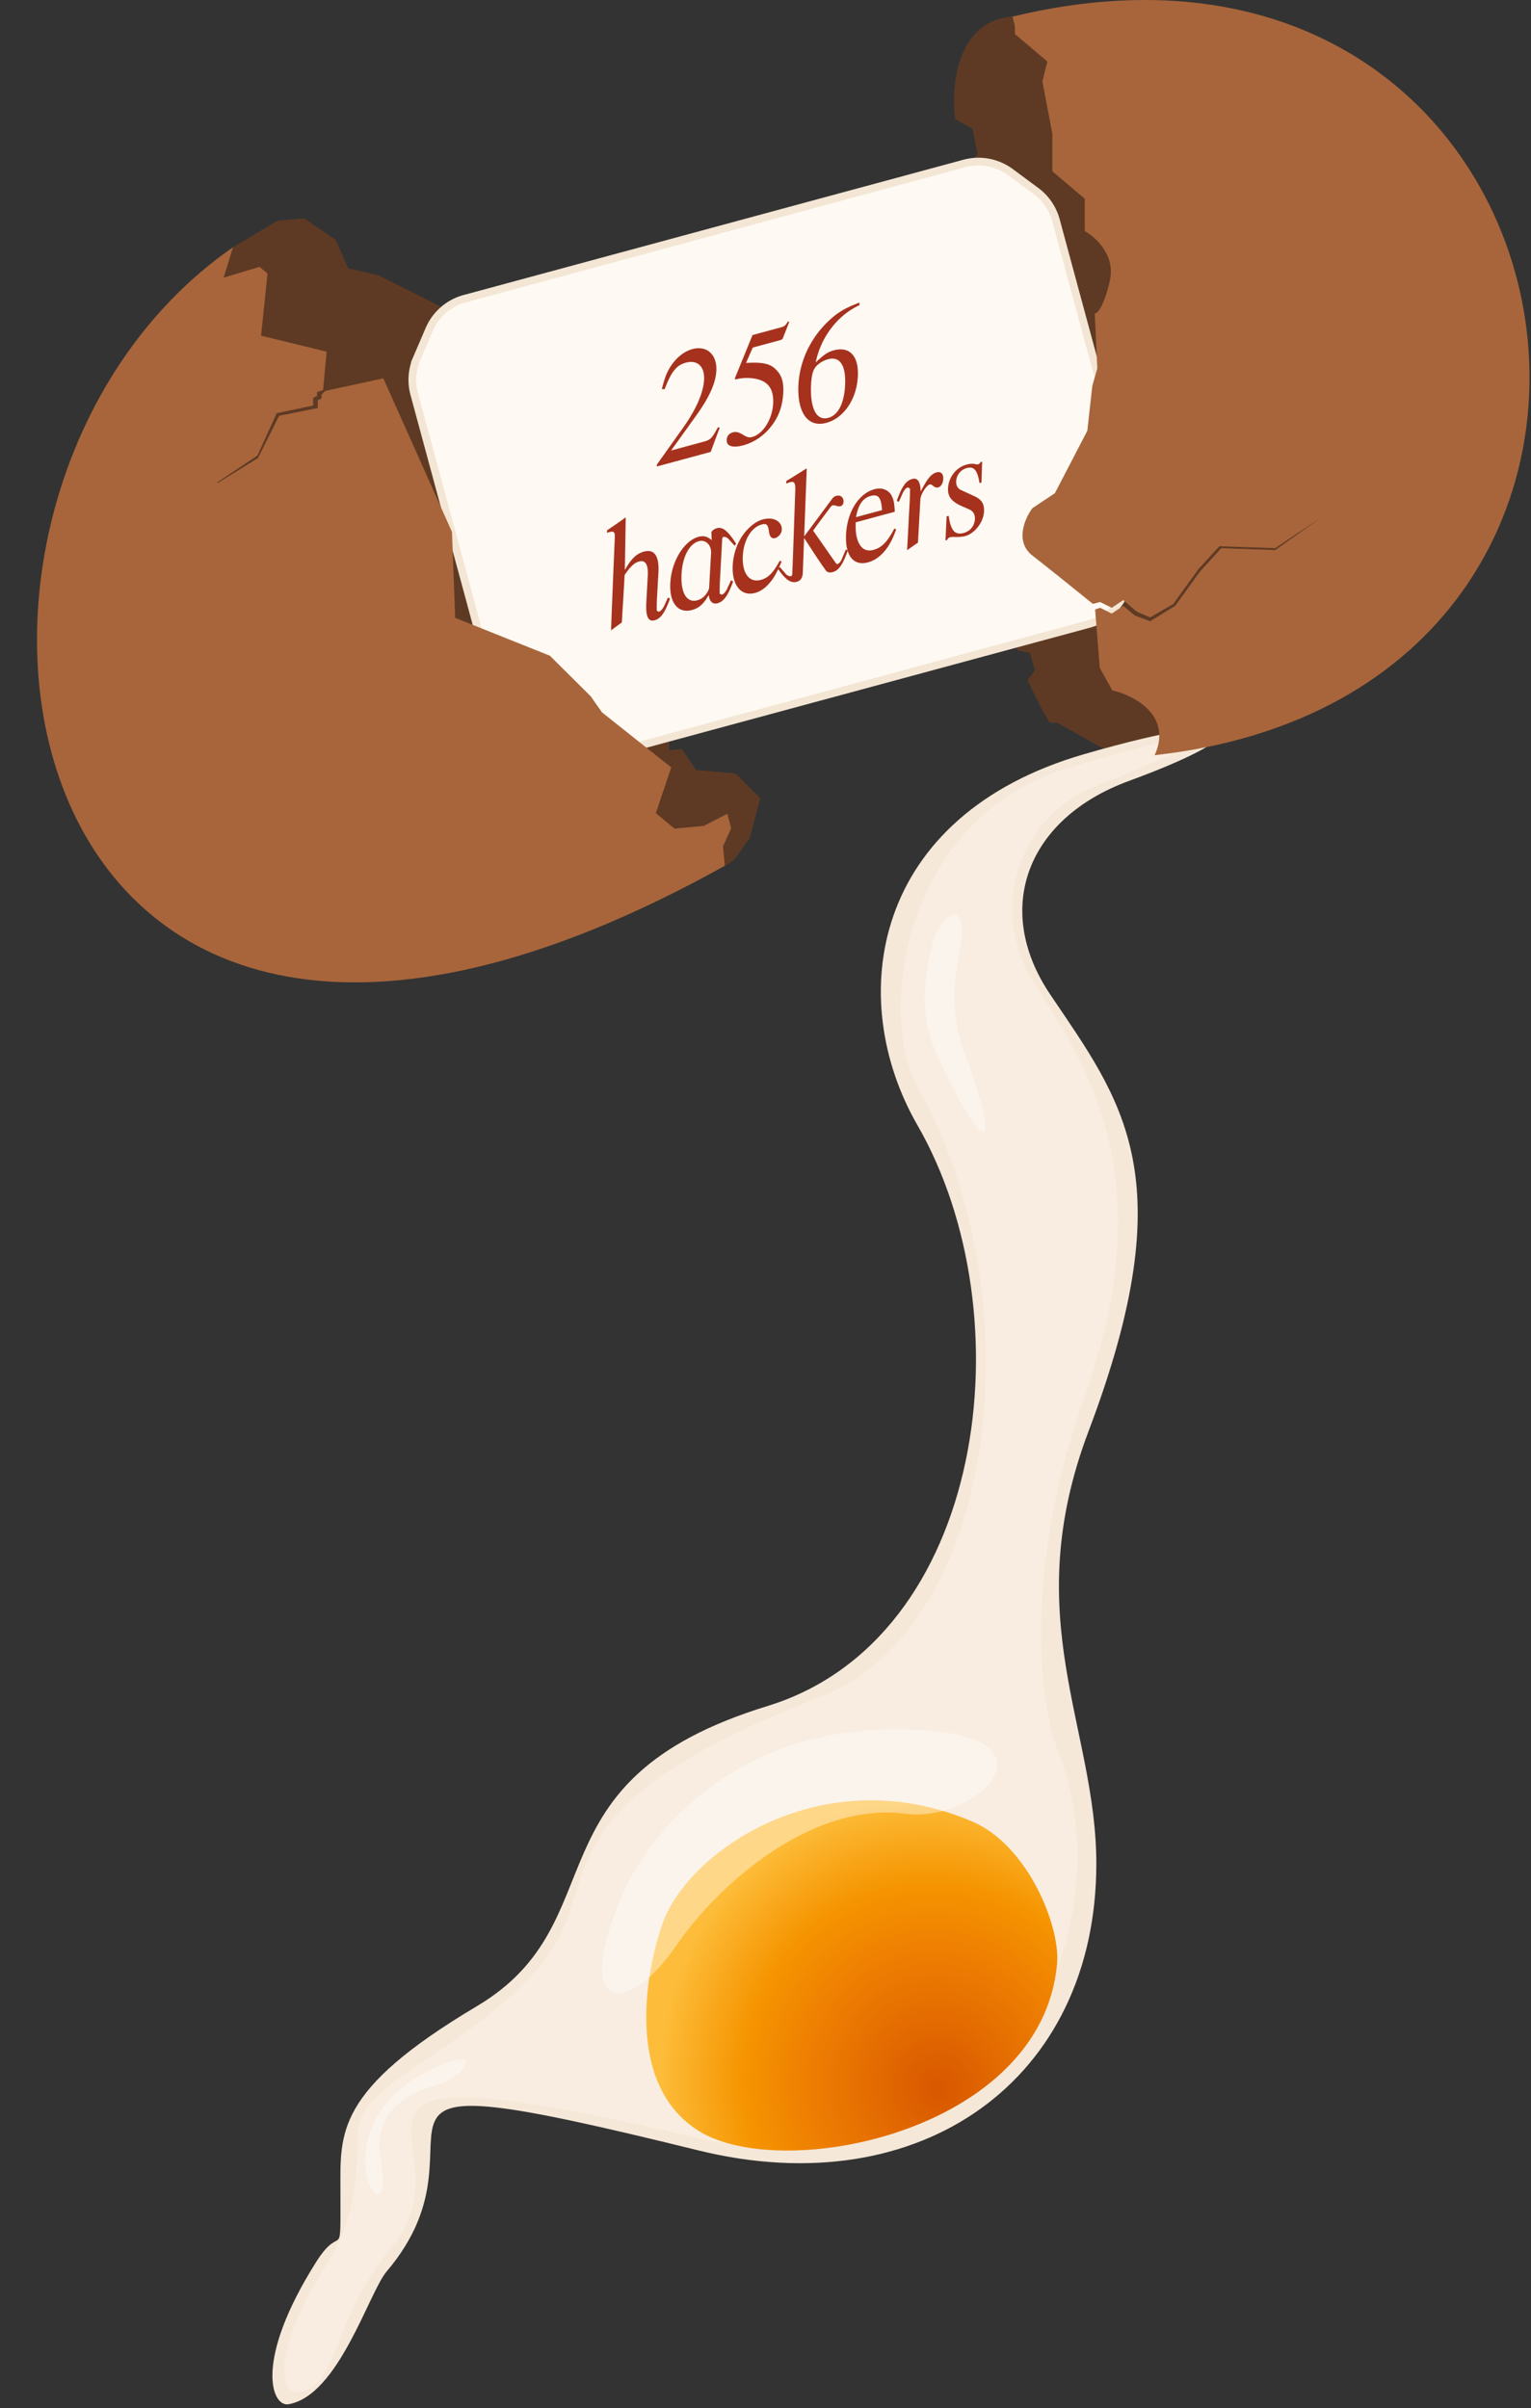 <svg width="398" height="626" fill="none" xmlns="http://www.w3.org/2000/svg"><rect width="100%" height="100%" fill="#333333" stroke="none"/><path d="M188.426 225.063C74.347 278.08-61.906 224.992 60.578 64.266l11.518-6.85 6.98-.658 8.214 5.628 3.256 7.375 7.855 1.82 16.127 8.082L124.55 90.88l.419 4.442 7.938 9.495-1.425 5.256-5.531 2.443.419 4.442 2.957 4.202.359 3.808-.886 10.967 4.107 2.814 13.326-1.258 3.269-6.07 10.081 11.853.599 6.346 9.051 14.511 2.156 22.845 1.903-.18.779 8.25 3.173-.3 3.711 5.412 10.333.946 6.37 6.442-2.85 10.512c-2.874 3.472-3.112 5.485-6.382 7.004ZM300.171 196.316c94.701-27.243 141.403-195.24-36.972-191.997-14.53 1.038-16 18.162-14.919 26.594l4.54 2.595 1.298 6.486-5.838 8.432 1.297 8.432 5.838 1.298v3.243l-2.595 3.243v3.243l4.541 3.892-1.946 8.433-2.595 2.594 1.298 3.892v3.892l1.297 2.594.649 4.54-1.946 3.244 5.189 2.594-.649 3.892h-2.594c-1.557 0-1.081 3.46-.649 5.189 2.162-.216 5.578 0 1.946 2.595-3.633 2.595-2.378 6.703-1.297 8.432l1.946 1.298v1.945l-2.595 7.784-1.297 12.324 5.837.649 1.298 15.567 3.243 5.838 3.243.649 1.297 4.54-1.946 2.595 3.892 7.783 1.946 3.244h1.946l14.919 8.432h10.378Z" fill="#5E3A24"/><path d="M250.702 42.492 120.784 77.655a14.001 14.001 0 0 0-9.21 7.996l-3.251 7.582a14 14 0 0 0-.647 9.175l21.704 80.194a14.004 14.004 0 0 0 5.187 7.597l6.632 4.907a13.998 13.998 0 0 0 11.984 2.259l129.919-35.162a14.001 14.001 0 0 0 9.209-7.996l3.252-7.582a14 14 0 0 0 .647-9.176l-21.705-80.194a13.995 13.995 0 0 0-5.186-7.596l-6.632-4.907a14 14 0 0 0-11.985-2.26Z" fill="#FEF9F3" stroke="#F4E6D4" stroke-width="2"/><path d="m187.104 111.163-2.352 6.314-14.015 3.793.029-.505 6.905-9.701c3.24-4.565 5.164-8.939 5.353-12.223.242-3.546-1.705-5.381-4.717-4.566-2.471.669-3.797 2.354-5.514 6.88l-.748-.005c.803-3.16 1.395-4.646 2.623-6.387 1.435-2.046 3.368-3.481 5.337-4.014 3.745-1.014 6.442 1.447 6.212 5.653-.188 3.284-1.827 6.876-5.256 11.659l-6.501 9.052 8.61-2.33c1.622-.439 2.068-.933 3.558-3.698l.476.078Zm18.054-27.429-1.618 4.126c-.158.333-.253.442-.833.598l-7.027 1.902-1.737 3.993c4.158-.255 6.174.152 7.638 1.58 1.681 1.616 2.2 3.382 2.026 6.413-.21 3.206-1.12 5.814-2.889 8.158-1.938 2.638-4.552 4.464-7.564 5.279-2.702.732-4.343.181-4.238-1.422.047-1.049.617-1.7 1.659-1.982.773-.209 1.533-.001 2.623.657 1.002.641 1.577.775 2.311.577 2.819-.763 5.201-4.516 5.472-8.568.24-4.167-1.451-6.279-5.506-6.714-1.41-.157-2.873-.052-4.031.262-.27.073-.417-.011-.392-.225 0 0 .007-.127.063-.225l4.512-11.042 7.49-2.027c.773-.21 1.145-.517 1.737-1.548l.304.208Zm9.688 26.178c-5.406 1.463-7.687-3.596-7.271-10.174.376-5.654 2.776-11.028 6.836-15.317 2.788-2.868 4.867-4.218 9.01-5.754l.012.66c-5.674 2.613-10.028 8.267-11.384 14.891 2.382-2.22 3.159-2.72 4.742-3.148 4.131-1.118 6.561 1.58 6.199 6.983-.334 5.809-3.704 10.658-8.144 11.859Zm4.832-9.554c.315-5.265-1.287-7.815-4.376-6.98-1.274.346-2.377 1.017-3.175 1.896-.731.82-1.095 2.078-1.257 4.236-.388 6.528 1.289 9.969 4.455 9.112 2.51-.679 4.073-3.63 4.353-8.264Zm-48.503 48.268-.41 7.363c-.044.757-.026 2.203-.047 2.582.034.28.378.478.648.404.347-.094.871-.608 1.244-1.372l1.043-2.272.53.271c-1.355 3.724-2.403 5.209-4.025 5.648-1.93.522-2.312-1.653-2.138-4.684l.379-7.023c.121-2.768-.592-4.025-2.253-3.576-1.274.345-2.293 1.325-3.774 3.508-.212 4.118-.472 8.209-.722 12.337l-2.804 2.044c.293-7.953.634-15.877.965-23.84.092-1.807-.175-2.025-1.603-1.638-.155.041-.309.083-.415.153l.026-.67.872-.609c1.858-1.248 2.768-1.868 3.867-2.704l.109.095-.233 13.531c1.623-2.884 3.032-4.26 4.963-4.783 2.664-.721 3.979 1.078 3.778 5.235Zm13.746-10.268c.232-.519.914-.91 1.416-1.046 1.544-.418 2.875.672 5.026 4.027l-.397.522-1.537-1.698c-.417-.467-1.051-.668-1.322-.595-.27.073-.358.511-.334.753l.067-2.048-.714 13.287c-.043.758-.025 2.204-.047 2.582.035.281.378.478.649.405.347-.094.871-.609 1.244-1.373l1.071-2.32.54.31c-1.355 3.723-2.442 5.219-4.063 5.658-1.313.355-2.097-.552-2.283-2.159-1.219 2.236-2.477 3.405-4.33 3.907-3.629.982-5.925-1.836-5.656-6.964.288-5.673 3.561-11.034 7.345-12.058 1.313-.355 2.249-.111 3.422.856l-.097-2.046Zm-.583 14.537.513-9.131c.095-2.098-1.418-3.553-3.155-3.083-2.51.68-4.288 4.062-4.521 8.559-.255 4.876 1.339 7.552 4.08 6.81.966-.261 1.837-.87 2.449-1.823.359-.511.592-1.03.634-1.332Zm18.841-6.922c-1.188 2.807-1.938 4.171-2.971 5.404-1.185 1.439-2.468 2.366-3.896 2.753-3.668.993-6.094-1.997-5.835-7.165.179-3.322 1.381-6.382 3.248-8.669 1.414-1.667 3.002-2.843 4.585-3.272 2.78-.752 5.026.505 4.924 2.729-.041.922-.857 1.889-1.745 2.13-.772.209-1.364-.294-1.53-1.368l-.132-.793c-.25-1.383-.625-1.696-1.822-1.372-2.664.721-4.649 3.952-4.899 8.081-.261 4.546 1.642 7.138 4.693 6.313 1.892-.512 3.168-1.769 4.91-4.976l.47.205Zm8.202-8.022c1.945 2.748 3.862 5.544 5.807 8.291.13.172.329.45.522.397.27-.073.805-.549 1.055-1.155l1.142-2.671.462.33c-1.249 3.654-2.374 5.16-3.842 5.557-.579.157-1.102.215-1.662-.172-2.023-2.726-3.887-5.785-5.825-8.659-.125 3.059-.222 6.069-.347 9.128-.055 1.175-.583 1.981-1.548 2.242-1.544.418-2.862-.468-4.877-3.321l.436-.532 1.568 1.813c.427.506 1.09.658 1.36.585.27-.073.331-.462.335-.754.313-7.875.493-13.642.768-21.507.077-2.01-.252-2.46-1.333-2.167-.347.094-.607.206-1.021.359l.026-.67c1.745-1.053 3.442-2.133 5.177-3.224l.137.045-.669 17.586 7.291-9.806c.303-.413.619-.623 1.044-.738.965-.261 1.701.161 1.885 1.148.111.715-.168 1.371-.747 1.528-.232.062-.688.062-1.147-.104-.41-.138-.789-.16-.982-.107-.116.031-.249.15-.439.367-1.513 2.067-3.113 4.116-4.576 6.211Zm21.587-.372c-1.577 4.736-4.158 7.755-7.324 8.612-3.784 1.024-5.992-1.776-5.701-7.283.285-5.838 3.298-10.631 7.39-11.739 1.699-.46 3.193.006 4.127 1.162.749 1.082 1.042 2.164 1.149 4.704l-10.155 2.748c-.068 2.505.112 3.782.681 5.12.832 1.847 2.136 2.53 3.95 2.039 2.124-.575 3.618-2.098 5.386-5.519l.497.156Zm-3.667-4.975c-.228-3.295-.974-4.212-2.981-3.669-2.008.544-3.236 2.285-3.775 5.498l6.756-1.829Zm15.908-8.118c-.065 1.136-.533 2.009-1.344 2.229-.425.114-.835-.023-1.318-.431-.326-.285-.649-.405-.842-.352-.888.24-2.366 2.588-2.438 3.85-.229 3.75-.408 7.528-.636 11.278l-2.824 1.966c.254-4.42.459-8.868.713-13.288.043-.757.036-2.164.057-2.543-.034-.281-.427-.506-.697-.433-.347.094-.822.637-1.195 1.401l-1.033 2.31-.529-.271c1.344-3.762 2.392-5.247 4.014-5.686 1.583-.429 2.134.997 2.207 3.256 1.74-3.371 2.735-4.594 4.125-4.97 1.12-.303 1.792.344 1.74 1.684Zm9.176-3.809c.116-.032.277-.2.552-.564l.386-.105-.186 5.438-.502.136c-.541-3.376-1.444-4.417-3.336-3.905a3.721 3.721 0 0 0-2.729 3.391c-.076 1.098.407 1.962 1.297 2.343l3.407 1.564c1.938.884 2.62 2.026 2.532 3.997-.121 2.768-2.393 5.703-4.902 6.383-.695.188-1.51.242-2.422.241-.796-.034-1.164-.017-1.512.077-.386.105-.52.224-.762.704l-.425.115.296-6.255.541-.146c.55 3.871 1.621 5.073 3.899 4.456 1.699-.46 2.817-1.84 2.919-3.608.044-1.214-.438-2.078-1.563-2.56l-1.83-.79c-2.692-1.219-3.696-2.48-3.594-4.704.167-2.905 2.147-5.388 4.85-6.12.811-.219 1.586-.263 2.249-.111.361.109.642.075.835.023Z" fill="#A6321E"/><path d="M273 258.5c-14.963-22.218-6.08-45.766 20.5-55.5 35.5-13 32.59-19.711-11.5-7-55.5 16-62.5 63.5-43.5 96.5 28.429 49.376 17.904 133.526-39 151-63.5 19.5-38.5 56-75.5 78s-35.5 32.974-35.5 48c0 19.837.489 7.749-6.302 18.5-16.323 25.845-11.556 37.752-7.197 37 13.035-2.25 20.88-29.06 25.499-34.5C131.5 554 76 533 181.501 559c58.002 14.294 103.5-18.5 103.5-74.5 0-35.5-20.463-63.76-2-112.5 25-66 8.703-85.728-10.001-113.5Z" fill="#F5E8D8"/><path d="M269.665 256.985c-13.2-19.6-5.165-44.485 14.835-52.485 42.894-17.157 32-16.5-6.5-5-43.561 13.012-49.884 64.487-39.5 82.985C269.665 338 259 423.357 213.5 441c-77.454 30.034-54.5 48.5-73.5 70.5s-47 29.744-47 43c0 17.5-2.677 25.5-8.667 34.985-14.4 22.799-10.845 33.163-7 32.5 11.5-1.985 7.8-17.7 25-38.5 21.5-26-33.269-53.738 77.667-27.985 84 19.5 112.5-56 95.333-99.515-5.636-14.285-8.909-49.18 6.5-92.5 18.667-52.485 4.332-82-12.168-106.5Z" fill="#F8EDE0"/><path d="M252.794 473.539c-38.74-16.592-73.975 7.582-80.608 26.615-4.704 13.5-9.397 42.223 9.608 53.886 22.001 13.5 89.059-.038 93-43.5.893-9.836-7.607-30.837-22-37.001Z" fill="url(#a)"/><path d="M188.427 225.063c-190.994 106.37-221-96.31-127.849-160.797l-2.455 7.914 9.34-2.802 2.083 1.724-1.676 16.164 17.037 4.154-.945 10.333 15.684-3.4 17.852 39.93.826 22.33 24.617 9.841 10.596 10.525 2.958 4.202 17.995 14.308-3.999 11.901 4.861 4.023 7.615-.718 6.106-3.137.994 3.747-2.119 4.682.479 5.076Z" fill="#A8653B"/><path d="m82.5 102 1.5-.5h.5l-1 1v1l-1 .5v2l-10 2-5.5 11-10.5 6.5 10.5-7 5-11 9.5-2v-2l1-.5v-1Z" fill="#5E3A24" stroke="#5E3A24" stroke-width=".2"/><path fill-rule="evenodd" clip-rule="evenodd" d="M300.172 196.316c151.781-16.865 116.106-228.97-36.973-191.997.13.519.234.908.317 1.22.332 1.245.332 1.245.332 3.32l8.432 7.135-1.297 5.19 2.594 13.62v9.73l8.433 7.135v8.432c2.811 1.514 8.043 6.227 6.486 12.973-1.557 6.746-3.243 8.432-3.892 8.432l.649 14.27-1.297 4.541-1.298 11.675-8.432 16.216-5.838 3.892c-1.946 2.595-4.67 8.692 0 12.324 4.452 3.462 12.006 9.556 15.7 12.554L286 156.5l3 1.5 3-2 3.5 3 3.5 1.5 6-3.5 6.5-9 5.5-6 14.5.5 12-8-12 8.5-14-.5-5.5 6-6.5 9-6.5 4-4-1.5-3-2.5-3 2-3-1.5-1.312.437 1.214 15.176 3.243 5.838c5.621 1.297 15.697 6.486 11.027 16.865Z" fill="#A8653B"/><path d="M243.499 274c-5-11-3-20.833-1-29 1.715-7 10.5-14 6.5 5-1.263 6-1.433 15 1.5 23 11 30 4.516 26.335-7 1ZM233 449.5c-46 0-67.833 31.667-73 47.5-10 25.5 3 27.5 16 8.5 10.4-15.2 34.714-37.261 59.5-34 19 2.5 43.5-22-2.5-22ZM108.499 540c-13.928 8.124-14.5 21-13 26.5 1.5 5.499 5.5 6.199 3.5-5.001s5.01-16.862 14.5-19.499c9-2.5 13-12.5-5-2Z" fill="#fff" fill-opacity=".4"/><defs><radialGradient id="a" cx="0" cy="0" r="1" gradientUnits="userSpaceOnUse" gradientTransform="matrix(-68.5 22.5 -23.972 -72.981 244 543)"><stop stop-color="#D85700"/><stop offset=".487" stop-color="#EF8002"/><stop offset=".696" stop-color="#F59400"/><stop offset="1" stop-color="#FDBD3A"/></radialGradient></defs></svg>